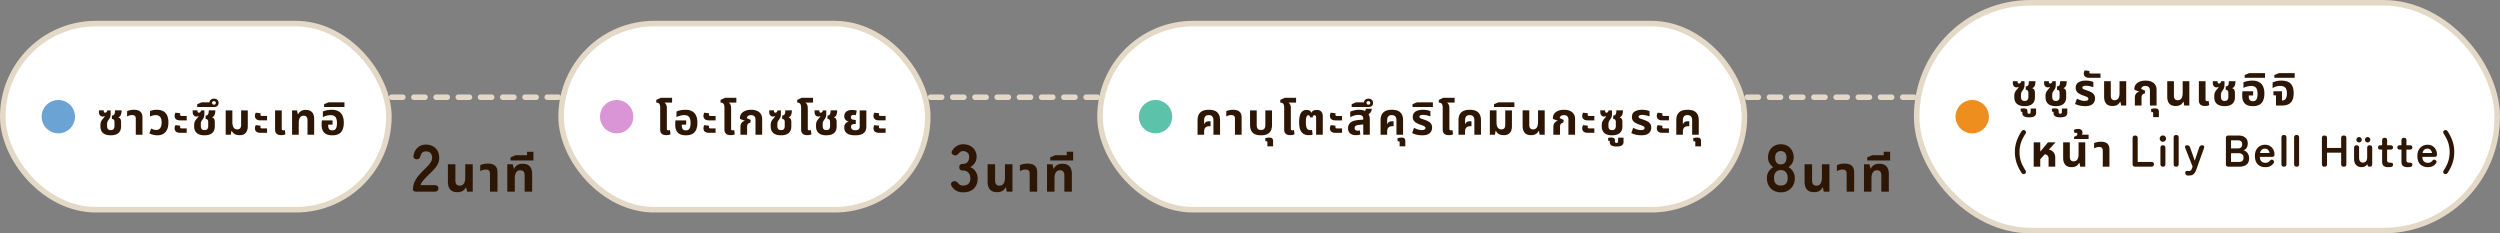 <svg width="900" height="84" viewBox="0 0 900 84" fill="none" xmlns="http://www.w3.org/2000/svg"><rect x="0" y="0" width="900" height="84" fill="#808080" stroke="none"/><rect x="1" y="8.5" width="139" height="67" rx="33.5" fill="#fff"/><rect x="1" y="8.5" width="139" height="67" rx="33.5" stroke="#E4D8C6" stroke-width="2"/><circle cx="21" cy="42" r="6" fill="#6BA3D4"/><path d="M39.864 48.708c-1.237 0-2.165-.277-2.784-.832-.619-.555-.928-1.339-.928-2.352v-.528c0-.501.085-.928.256-1.28.17-.352.421-.715.752-1.088.107-.117.219-.25.336-.4.128-.15.197-.293.208-.432l-.048-.016a1.824 1.824 0 0 1-.336.128 1.221 1.221 0 0 1-.352.048c-.395 0-.72-.144-.976-.432-.245-.288-.368-.693-.368-1.216v-.576h1.712c0 .299.037.512.112.64a.378.378 0 0 0 .352.192c.085 0 .181-.016.288-.048a1.25 1.25 0 0 0 .304-.176l.256-.608h1.184v1.072c0 .341-.016.624-.048.848a1.823 1.823 0 0 1-.16.608c-.075.181-.192.39-.352.624-.128.192-.25.368-.368.528a2.2 2.2 0 0 0-.256.528 2.432 2.432 0 0 0-.096.752v.64c0 .352.048.64.144.864.107.224.256.39.448.496.203.096.443.144.72.144.47 0 .81-.123 1.024-.368.213-.256.32-.597.32-1.024v-1.552c0-.32-.07-.57-.208-.752-.139-.192-.363-.288-.672-.288h-.048v-1.264h.064c.32 0 .555-.09.704-.272.15-.181.245-.41.288-.688.043-.288.064-.587.064-.896h2.368c0 .65-.085 1.184-.256 1.6-.16.416-.459.71-.896.88v.064c.363.107.613.304.752.592.139.277.208.635.208 1.072v1.568c0 1.045-.315 1.84-.944 2.384-.619.544-1.541.816-2.768.816Zm9.017-.208v-5.792c0-.448-.107-.773-.32-.976-.203-.203-.539-.304-1.008-.304a3.17 3.17 0 0 0-.976.144c-.288.096-.56.213-.816.352v-1.92a6.25 6.25 0 0 1 2.496-.48c.586 0 1.104.085 1.552.256.458.17.816.459 1.072.864.266.395.4.939.4 1.632V48.5h-2.4Zm7.769.208a5.94 5.94 0 0 1-1.536-.192 5.651 5.651 0 0 1-1.344-.512l.64-1.744c.234.139.517.261.848.368.33.107.656.16.976.16.597 0 1.072-.224 1.424-.672.352-.459.528-1.141.528-2.048 0-.853-.176-1.504-.528-1.952-.352-.448-.902-.672-1.648-.672a3.95 3.95 0 0 0-1.088.16 3.432 3.432 0 0 0-.928.368v-1.968a5.31 5.31 0 0 1 1.12-.352 6.603 6.603 0 0 1 1.328-.128c.981 0 1.781.181 2.4.544a3.212 3.212 0 0 1 1.36 1.568c.288.672.432 1.483.432 2.432 0 1.515-.347 2.667-1.04 3.456-.694.79-1.675 1.184-2.944 1.184Zm8.187-5.376c-.491 0-.88-.075-1.169-.224a1.403 1.403 0 0 1-.623-.592 1.767 1.767 0 0 1-.193-.8c0-.181.027-.368.08-.56.054-.203.134-.4.24-.592l1.745.224a7.523 7.523 0 0 0-.064.24 2.129 2.129 0 0 0-.016.272c0 .139.042.25.127.336.086.075.235.112.448.112h1.808v1.584h-2.383Zm0 4.48c-.491 0-.88-.075-1.169-.224a1.403 1.403 0 0 1-.623-.592 1.767 1.767 0 0 1-.193-.8c0-.181.027-.368.08-.56.054-.203.134-.4.24-.592l1.745.224a7.523 7.523 0 0 0-.064.24 2.129 2.129 0 0 0-.016.272c0 .139.042.25.127.336.086.075.235.112.448.112h1.808v1.584h-2.383Zm8.774.896c-1.237 0-2.166-.277-2.784-.832-.619-.555-.928-1.339-.928-2.352v-.528c0-.501.085-.928.256-1.28a4.88 4.88 0 0 1 .752-1.088c.106-.117.219-.25.336-.4.128-.15.197-.293.208-.432l-.048-.016a1.824 1.824 0 0 1-.336.128 1.221 1.221 0 0 1-.352.048c-.395 0-.72-.144-.976-.432-.246-.288-.368-.693-.368-1.216v-.576h1.712c0 .299.037.512.112.64a.378.378 0 0 0 .352.192c.085 0 .181-.016.288-.048.107-.043.208-.101.304-.176l.256-.608h1.184v1.072c0 .341-.016.624-.048.848a1.825 1.825 0 0 1-.16.608c-.075.181-.192.39-.352.624-.128.192-.25.368-.368.528a2.2 2.2 0 0 0-.256.528 2.432 2.432 0 0 0-.096.752v.64c0 .352.048.64.144.864.106.224.256.39.448.496.203.096.442.144.72.144.47 0 .81-.123 1.024-.368.213-.256.32-.597.32-1.024v-1.552c0-.32-.07-.57-.208-.752-.139-.192-.363-.288-.672-.288h-.048v-1.264h.064c.32 0 .555-.09.704-.272.15-.181.245-.41.288-.688.043-.288.064-.587.064-.896h2.368c0 .65-.085 1.184-.256 1.6-.16.416-.459.71-.896.88v.064c.362.107.613.304.752.592.139.277.208.635.208 1.072v1.568c0 1.045-.315 1.84-.944 2.384-.619.544-1.541.816-2.768.816ZM71 38.516v-1.008l1.617-.672h3.36l-.432.624a1.174 1.174 0 0 1-.08-.304 1.248 1.248 0 0 1 .4-1.232c.288-.267.677-.4 1.168-.4.533 0 .944.144 1.232.432.288.277.432.635.432 1.072 0 .427-.134.784-.4 1.072-.267.277-.678.416-1.232.416h-6.064Zm6.033-.848c.224 0 .394-.059.512-.176a.678.678 0 0 0 .16-.448.607.607 0 0 0-.176-.448.692.692 0 0 0-.512-.192c-.214 0-.379.059-.496.176a.607.607 0 0 0-.176.448c0 .17.058.32.176.448.106.128.277.192.512.192Zm9.241 10.992c-.757 0-1.37-.144-1.84-.432-.458-.288-.784-.656-.975-1.104h-.128l-.256 1.376H81.25v-8.768h2.4v4.192c0 .608.07 1.11.209 1.504.138.384.34.672.608.864a1.6 1.6 0 0 0 .96.288c.448 0 .789-.133 1.023-.4.235-.267.353-.693.353-1.28v-5.168h2.4v5.696c0 .693-.112 1.28-.336 1.76-.214.48-.54.848-.977 1.104-.437.245-.976.368-1.616.368Zm7.48-5.328c-.49 0-.88-.075-1.168-.224a1.403 1.403 0 0 1-.624-.592 1.767 1.767 0 0 1-.192-.8c0-.181.027-.368.08-.56.054-.203.134-.4.24-.592l1.744.224a7.799 7.799 0 0 0-.064.24c-.01.085-.016.176-.016.272 0 .139.043.25.128.336.086.075.235.112.448.112h1.808v1.584h-2.384Zm0 4.48c-.49 0-.88-.075-1.168-.224a1.403 1.403 0 0 1-.624-.592 1.767 1.767 0 0 1-.192-.8c0-.181.027-.368.08-.56.054-.203.134-.4.24-.592l1.744.224a7.799 7.799 0 0 0-.064.24c-.01.085-.016.176-.016.272 0 .139.043.25.128.336.086.075.235.112.448.112h1.808v1.584h-2.384Zm7.495.848c-.48 0-.886-.075-1.216-.224a1.595 1.595 0 0 1-.752-.672c-.171-.31-.256-.693-.256-1.152v-6.88h2.4v6.592c0 .203.042.352.128.448.096.096.24.144.432.144.085 0 .176-.01.272-.032a2.05 2.05 0 0 0 .272-.08l.224 1.536a2.617 2.617 0 0 1-.688.24c-.256.053-.528.08-.816.08Zm3.901-.16v-8.768h1.76l.32 1.376h.128c.181-.437.496-.8.944-1.088.448-.299 1.029-.448 1.744-.448.682 0 1.248.123 1.696.368a2.23 2.23 0 0 1 1.008 1.088c.234.48.352 1.088.352 1.824V48.5h-2.4v-5.168c0-.597-.123-1.024-.368-1.28-.235-.267-.582-.4-1.04-.4-.374 0-.694.101-.96.304-.256.203-.454.501-.592.896-.128.384-.192.87-.192 1.456V48.5h-2.4Zm14.473.208c-1.302 0-2.267-.315-2.896-.944-.63-.64-.944-1.584-.944-2.832 0-.213.005-.47.016-.768.021-.31.048-.581.08-.816h3.84v1.52h-1.584v.224c0 .427.053.779.16 1.056.106.267.266.464.48.592.224.128.501.192.832.192.362 0 .666-.08.912-.24.256-.16.448-.432.576-.816.138-.384.208-.912.208-1.584 0-.63-.075-1.152-.224-1.568-.139-.427-.379-.747-.72-.96-.331-.213-.79-.32-1.376-.32-.32 0-.651.037-.992.112a6.84 6.84 0 0 0-.976.256c-.299.107-.56.224-.784.352v-2c.234-.128.522-.24.864-.336a9.19 9.19 0 0 1 2.336-.304c1.034 0 1.866.192 2.496.576.64.373 1.104.907 1.392 1.6.298.693.448 1.515.448 2.464 0 .97-.144 1.797-.432 2.48a3.08 3.08 0 0 1-1.328 1.536c-.608.352-1.403.528-2.384.528Zm-2.947-10.192v-1.008l1.616-.672h5.712v1.68h-7.328Z" fill="#2E1605"/><path d="M141 35h60" stroke="#E4D8C6" stroke-width="2" stroke-linecap="round" stroke-dasharray="4 4"/><path d="M150.088 69c-.944 0-1.416-.264-1.416-.792 0-1.152.296-2.272.888-3.36.608-1.088 1.616-2.304 3.024-3.648.496-.48.968-.96 1.416-1.44.448-.496.816-.976 1.104-1.44.288-.48.44-.936.456-1.368.016-.832-.176-1.448-.576-1.848-.384-.4-.936-.6-1.656-.6-.976 0-1.6.496-1.872 1.488-.128.432-.296.768-.504 1.008-.192.224-.496.336-.912.336-.4 0-.72-.136-.96-.408-.24-.272-.304-.64-.192-1.104.256-1.184.776-2.104 1.56-2.76.784-.672 1.744-1.008 2.88-1.008.928 0 1.752.192 2.472.576a4.161 4.161 0 0 1 1.728 1.68c.416.736.608 1.64.576 2.712a4.641 4.641 0 0 1-.528 2.088 8.851 8.851 0 0 1-1.344 1.872 40.966 40.966 0 0 1-1.872 1.896 37.795 37.795 0 0 0-1.968 2.064c-.56.656-.888 1.224-.984 1.704h4.992c.944 0 1.416.392 1.416 1.176 0 .784-.472 1.176-1.416 1.176h-6.312Zm14.519.18c-.732 0-1.35-.138-1.854-.414-.492-.288-.87-.714-1.134-1.278-.252-.564-.378-1.254-.378-2.07v-6.282h2.7v5.814c0 .66.132 1.14.396 1.44.264.3.648.45 1.152.45.636 0 1.128-.24 1.476-.72.348-.492.522-1.248.522-2.268v-4.716h2.7V69h-2.052l-.288-1.512h-.162c-.204.48-.558.882-1.062 1.206-.492.324-1.164.486-2.016.486Zm11.781-.18v-6.516c0-.504-.12-.87-.36-1.098-.228-.228-.606-.342-1.134-.342a3.57 3.57 0 0 0-1.098.162c-.324.108-.63.24-.918.396v-2.16c.264-.12.636-.24 1.116-.36.48-.12 1.044-.18 1.692-.18.66 0 1.242.096 1.746.288a2.36 2.36 0 0 1 1.206.972c.3.444.45 1.056.45 1.836V69h-2.7Zm6.238 0v-9.864h1.98l.36 1.548h.144c.204-.492.558-.9 1.062-1.224.504-.336 1.158-.504 1.962-.504.768 0 1.404.138 1.908.414.504.264.882.672 1.134 1.224.264.54.396 1.224.396 2.052V69h-2.7v-5.814c0-.672-.138-1.152-.414-1.44-.264-.3-.654-.45-1.17-.45-.42 0-.78.114-1.08.342-.288.228-.51.564-.666 1.008-.144.432-.216.978-.216 1.638V69h-2.7Zm1.169-11.232v-1.134l1.818-.756h6.426v1.89h-8.244Zm5.94-1.098v-2.034h2.304v2.034h-2.304Z" fill="#2E1605"/><rect x="202" y="8.5" width="132" height="67" rx="33.5" fill="#fff"/><rect x="202" y="8.5" width="132" height="67" rx="33.5" stroke="#E4D8C6" stroke-width="2"/><circle cx="222" cy="42" r="6" fill="#DA95D6"/><path d="M237.664 41.332v-2.608c0-.64-.117-1.099-.352-1.376-.235-.277-.587-.416-1.056-.416v-.96l1.616-.768h4.08v1.728h-2.688l-.016.064c.277.17.48.416.608.736.139.32.208.741.208 1.264v2.336h-2.4Zm2.224 7.328c-.48 0-.885-.075-1.216-.224a1.596 1.596 0 0 1-.752-.672c-.171-.31-.256-.693-.256-1.152v-6.88h2.4v6.592c0 .203.043.352.128.448.096.096.24.144.432.144.085 0 .176-.01.272-.032.096-.021.187-.048.272-.08l.224 1.536a2.617 2.617 0 0 1-.688.24c-.256.053-.528.08-.816.08Zm7.036.048c-1.302 0-2.267-.315-2.896-.944-.63-.64-.944-1.584-.944-2.832 0-.213.005-.47.016-.768.021-.31.048-.581.08-.816h3.84v1.52h-1.584v.224c0 .427.053.779.16 1.056.106.267.266.464.48.592.224.128.501.192.832.192.362 0 .666-.08.912-.24.256-.16.448-.432.576-.816.138-.384.208-.912.208-1.584 0-.63-.075-1.152-.224-1.568-.139-.427-.379-.747-.72-.96-.331-.213-.79-.32-1.376-.32-.32 0-.651.037-.992.112a6.84 6.84 0 0 0-.976.256c-.299.107-.56.224-.784.352v-2c.234-.128.522-.24.864-.336a9.19 9.19 0 0 1 2.336-.304c1.034 0 1.866.192 2.496.576.64.373 1.104.907 1.392 1.6.298.693.448 1.515.448 2.464 0 .97-.144 1.797-.432 2.48a3.08 3.08 0 0 1-1.328 1.536c-.608.352-1.403.528-2.384.528Zm8.3-5.376c-.491 0-.88-.075-1.168-.224a1.403 1.403 0 0 1-.624-.592 1.767 1.767 0 0 1-.192-.8 2.526 2.526 0 0 1 .32-1.152l1.744.224a7.523 7.523 0 0 0-.064.24 2.132 2.132 0 0 0-.016.272c0 .139.043.25.128.336.085.075.235.112.448.112h1.808v1.584h-2.384Zm0 4.48c-.491 0-.88-.075-1.168-.224a1.403 1.403 0 0 1-.624-.592 1.767 1.767 0 0 1-.192-.8 2.526 2.526 0 0 1 .32-1.152l1.744.224a7.523 7.523 0 0 0-.064.24 2.132 2.132 0 0 0-.016.272c0 .139.043.25.128.336.085.075.235.112.448.112h1.808v1.584h-2.384Zm5.574-6.48v-2.608c0-.64-.117-1.099-.352-1.376-.234-.277-.586-.416-1.056-.416v-.96l1.616-.768h4.08v1.728h-2.688l-.016.064c.278.17.48.416.608.736.139.32.208.741.208 1.264v2.336h-2.4Zm2.224 7.328c-.48 0-.885-.075-1.216-.224a1.6 1.6 0 0 1-.752-.672c-.17-.31-.256-.693-.256-1.152v-6.88h2.4v6.592c0 .203.043.352.128.448.096.096.24.144.432.144.086 0 .176-.01.272-.032.096-.021.187-.048.272-.08l.224 1.536a2.605 2.605 0 0 1-.688.24c-.256.053-.528.08-.816.08Zm3.531-.16v-2.672c0-.672.133-1.19.4-1.552.266-.363.645-.619 1.136-.768l.016-.064-1.712-.624v-.416c0-.523.154-1.003.464-1.44.309-.437.762-.784 1.36-1.04.608-.267 1.344-.4 2.208-.4.81 0 1.509.128 2.096.384a2.89 2.89 0 0 1 1.36 1.12c.33.49.496 1.115.496 1.872v5.6h-2.4v-5.456c0-.533-.144-.933-.432-1.2-.278-.267-.672-.4-1.184-.4-.491 0-.859.107-1.104.32a1.038 1.038 0 0 0-.4.752l1.424.656-.176 1.04c-.384.021-.672.16-.864.416-.192.256-.288.603-.288 1.04V48.5h-2.4Zm14.608.208c-1.237 0-2.165-.277-2.784-.832-.619-.555-.928-1.339-.928-2.352v-.528c0-.501.085-.928.256-1.28.171-.352.421-.715.752-1.088.107-.117.219-.25.336-.4.128-.15.197-.293.208-.432l-.048-.016a1.84 1.84 0 0 1-.336.128 1.223 1.223 0 0 1-.352.048c-.395 0-.72-.144-.976-.432-.245-.288-.368-.693-.368-1.216v-.576h1.712c0 .299.037.512.112.64a.379.379 0 0 0 .352.192c.085 0 .181-.016.288-.048.107-.043.208-.101.304-.176l.256-.608h1.184v1.072c0 .341-.016.624-.048.848a1.823 1.823 0 0 1-.16.608c-.075.181-.192.39-.352.624a14.87 14.87 0 0 1-.368.528 2.19 2.19 0 0 0-.256.528 2.432 2.432 0 0 0-.096.752v.64c0 .352.048.64.144.864.107.224.256.39.448.496.203.096.443.144.72.144.469 0 .811-.123 1.024-.368.213-.256.32-.597.32-1.024v-1.552c0-.32-.069-.57-.208-.752-.139-.192-.363-.288-.672-.288h-.048v-1.264h.064c.32 0 .555-.09.704-.272.149-.181.245-.41.288-.688.043-.288.064-.587.064-.896h2.368c0 .65-.085 1.184-.256 1.6-.16.416-.459.71-.896.88v.064c.363.107.613.304.752.592.139.277.208.635.208 1.072v1.568c0 1.045-.315 1.84-.944 2.384-.619.544-1.541.816-2.768.816Zm7.24-7.376v-2.608c0-.64-.117-1.099-.352-1.376-.234-.277-.586-.416-1.056-.416v-.96l1.616-.768h4.08v1.728h-2.688l-.016.064c.278.17.48.416.608.736.139.32.208.741.208 1.264v2.336h-2.4Zm2.224 7.328c-.48 0-.885-.075-1.216-.224a1.6 1.6 0 0 1-.752-.672c-.17-.31-.256-.693-.256-1.152v-6.88h2.4v6.592c0 .203.043.352.128.448.096.096.24.144.432.144.086 0 .176-.01.272-.032.096-.021.187-.048.272-.08l.224 1.536a2.605 2.605 0 0 1-.688.24c-.256.053-.528.08-.816.08Zm6.855.048c-1.238 0-2.166-.277-2.784-.832-.619-.555-.928-1.339-.928-2.352v-.528c0-.501.085-.928.256-1.28a4.85 4.85 0 0 1 .752-1.088c.106-.117.218-.25.336-.4.128-.15.197-.293.208-.432l-.048-.016a1.84 1.84 0 0 1-.336.128 1.223 1.223 0 0 1-.352.048c-.395 0-.72-.144-.976-.432-.246-.288-.368-.693-.368-1.216v-.576h1.712c0 .299.037.512.112.64.074.128.192.192.352.192.085 0 .181-.016.288-.048.106-.043.208-.101.304-.176l.256-.608h1.184v1.072c0 .341-.016.624-.048.848a1.847 1.847 0 0 1-.16.608c-.075.181-.192.39-.352.624a14.87 14.87 0 0 1-.368.528 2.19 2.19 0 0 0-.256.528 2.432 2.432 0 0 0-.096.752v.64c0 .352.048.64.144.864.106.224.256.39.448.496.202.096.442.144.72.144.469 0 .81-.123 1.024-.368.213-.256.32-.597.32-1.024v-1.552c0-.32-.07-.57-.208-.752-.139-.192-.363-.288-.672-.288h-.048v-1.264h.064c.32 0 .554-.09.704-.272.149-.181.245-.41.288-.688.042-.288.064-.587.064-.896h2.368c0 .65-.086 1.184-.256 1.6-.16.416-.459.71-.896.88v.064c.362.107.613.304.752.592.138.277.208.635.208 1.072v1.568c0 1.045-.315 1.84-.944 2.384-.619.544-1.542.816-2.768.816Zm10.408 0c-.96 0-1.728-.112-2.304-.336-.576-.235-.997-.56-1.264-.976-.256-.416-.384-.896-.384-1.44 0-.47.07-.848.208-1.136.15-.288.336-.507.56-.656.235-.16.47-.267.704-.32v-.096a3.111 3.111 0 0 1-.704-.352 1.82 1.82 0 0 1-.56-.608c-.138-.256-.208-.576-.208-.96 0-.395.091-.763.272-1.104.192-.341.496-.613.912-.816.416-.213.966-.32 1.648-.32.331 0 .651.027.96.08.31.043.55.107.72.192l-.368 1.616a3.606 3.606 0 0 0-.352-.064 1.907 1.907 0 0 0-.432-.048c-.33 0-.576.08-.736.24a.772.772 0 0 0-.24.592c0 .256.07.453.208.592.139.139.315.235.528.288.224.053.454.08.688.08h.336v1.488h-.336c-.458 0-.805.08-1.04.24-.224.16-.336.421-.336.784 0 .192.043.384.128.576.096.181.256.336.48.464.224.117.544.176.96.176.395 0 .704-.059.928-.176.224-.117.384-.272.48-.464a1.55 1.55 0 0 0 .144-.672v-5.84h2.4v5.76c0 1.099-.325 1.91-.976 2.432-.64.523-1.648.784-3.024.784Zm8.545-5.376c-.49 0-.88-.075-1.168-.224a1.403 1.403 0 0 1-.624-.592 1.767 1.767 0 0 1-.192-.8c0-.181.027-.368.08-.56.054-.203.134-.4.24-.592l1.744.224a11.64 11.64 0 0 0-.064.24c-.01.085-.016.176-.016.272 0 .139.043.25.128.336.086.075.235.112.448.112h1.808v1.584h-2.384Zm0 4.48c-.49 0-.88-.075-1.168-.224a1.403 1.403 0 0 1-.624-.592 1.767 1.767 0 0 1-.192-.8c0-.181.027-.368.08-.56.054-.203.134-.4.24-.592l1.744.224a11.64 11.64 0 0 0-.064.24c-.01.085-.016.176-.016.272 0 .139.043.25.128.336.086.075.235.112.448.112h1.808v1.584h-2.384Z" fill="#2E1605"/><path d="M335 35h60" stroke="#E4D8C6" stroke-width="2" stroke-linecap="round" stroke-dasharray="4 4"/><path d="M346.708 69.24c-1.824 0-3.192-.728-4.104-2.184-.256-.416-.32-.784-.192-1.104.128-.32.376-.536.744-.648.4-.128.728-.128.984 0s.536.352.84.672c.176.24.4.44.672.6.288.144.624.216 1.008.216.816 0 1.464-.2 1.944-.6.48-.4.72-1.072.72-2.016 0-.848-.24-1.528-.72-2.04s-1.168-.768-2.064-.768c-.8 0-1.2-.392-1.2-1.176 0-.784.4-1.176 1.2-1.176.8 0 1.392-.232 1.776-.696.384-.48.576-1.064.576-1.752 0-.8-.232-1.36-.696-1.68a2.493 2.493 0 0 0-1.536-.504c-.32 0-.608.08-.864.24-.24.16-.448.352-.624.576-.304.32-.592.544-.864.672-.256.128-.576.112-.96-.048-.368-.144-.608-.376-.72-.696-.112-.336-.024-.696.264-1.08.464-.688 1.024-1.208 1.68-1.56a4.382 4.382 0 0 1 2.136-.552c.976 0 1.824.192 2.544.576a4.028 4.028 0 0 1 1.704 1.56c.416.672.624 1.464.624 2.376 0 .832-.224 1.584-.672 2.256-.432.656-.984 1.136-1.656 1.44.8.304 1.448.824 1.944 1.56.512.736.768 1.592.768 2.568 0 1.52-.464 2.728-1.392 3.624-.912.896-2.2 1.344-3.864 1.344Zm12.196-.06c-.732 0-1.35-.138-1.854-.414-.492-.288-.87-.714-1.134-1.278-.252-.564-.378-1.254-.378-2.07v-6.282h2.7v5.814c0 .66.132 1.14.396 1.44.264.3.648.45 1.152.45.636 0 1.128-.24 1.476-.72.348-.492.522-1.248.522-2.268v-4.716h2.7V69h-2.052l-.288-1.512h-.162c-.204.48-.558.882-1.062 1.206-.492.324-1.164.486-2.016.486Zm11.781-.18v-6.516c0-.504-.12-.87-.36-1.098-.228-.228-.606-.342-1.134-.342a3.57 3.57 0 0 0-1.098.162c-.324.108-.63.24-.918.396v-2.16c.264-.12.636-.24 1.116-.36.48-.12 1.044-.18 1.692-.18.66 0 1.242.096 1.746.288a2.36 2.36 0 0 1 1.206.972c.3.444.45 1.056.45 1.836V69h-2.7Zm6.238 0v-9.864h1.98l.36 1.548h.144c.204-.492.558-.9 1.062-1.224.504-.336 1.158-.504 1.962-.504.768 0 1.404.138 1.908.414.504.264.882.672 1.134 1.224.264.54.396 1.224.396 2.052V69h-2.7v-5.814c0-.672-.138-1.152-.414-1.44-.264-.3-.654-.45-1.17-.45-.42 0-.78.114-1.08.342-.288.228-.51.564-.666 1.008-.144.432-.216.978-.216 1.638V69h-2.7Zm1.168-11.232v-1.134l1.818-.756h6.426v1.89h-8.244Zm5.94-1.098v-2.034h2.304v2.034h-2.304Z" fill="#2E1605"/><rect x="396" y="8.5" width="232" height="67" rx="33.5" fill="#fff"/><rect x="396" y="8.5" width="232" height="67" rx="33.5" stroke="#E4D8C6" stroke-width="2"/><circle cx="416" cy="42" r="6" fill="#5DC2AA"/><path d="M431.12 48.5v-5.2c0-1.227.325-2.16.976-2.8.651-.65 1.68-.976 3.088-.976 1.419 0 2.443.325 3.072.976.64.64.96 1.573.96 2.8v5.2h-2.384v-5.232c0-.565-.133-1.008-.4-1.328-.256-.33-.683-.496-1.28-.496-.587 0-1.013.165-1.28.496-.256.32-.384.763-.384 1.328v1.392l.048.016c.203-.416.443-.688.72-.816.288-.139.677-.208 1.168-.208h.368v1.792h-.368c-.533 0-.939.09-1.216.272a1.414 1.414 0 0 0-.576.72 3.078 3.078 0 0 0-.144.976V48.5h-2.368Zm13.464 0v-5.792c0-.448-.107-.773-.32-.976-.203-.203-.539-.304-1.008-.304a3.17 3.17 0 0 0-.976.144c-.288.096-.56.213-.816.352v-1.92a6.246 6.246 0 0 1 2.496-.48c.586 0 1.104.085 1.552.256a2.1 2.1 0 0 1 1.072.864c.266.395.4.939.4 1.632V48.5h-2.4Zm9.385.208c-1.387 0-2.395-.32-3.024-.96-.619-.65-.928-1.59-.928-2.816v-5.2h2.4v5.328c0 .565.123.997.368 1.296.256.288.651.432 1.184.432.533 0 .923-.144 1.168-.432.256-.299.384-.73.384-1.296v-5.328h2.4v5.2c0 1.227-.315 2.165-.944 2.816-.619.64-1.621.96-3.008.96Zm2.291 3.968v-1.424c0-.267-.117-.4-.352-.4a.811.811 0 0 0-.32.064l-.112-1.152c.149-.053.357-.107.624-.16.256-.053.517-.08.784-.08.523 0 .891.101 1.104.304.213.213.32.501.32.864v1.984h-2.048Zm6.042-11.344v-2.608c0-.64-.118-1.099-.352-1.376-.235-.277-.587-.416-1.056-.416v-.96l1.616-.768h4.08v1.728h-2.688l-.016.064c.277.17.48.416.608.736.138.32.208.741.208 1.264v2.336h-2.4Zm2.224 7.328c-.48 0-.886-.075-1.216-.224a1.591 1.591 0 0 1-.752-.672c-.171-.31-.256-.693-.256-1.152v-6.88h2.4v6.592c0 .203.042.352.128.448.096.096.24.144.432.144.085 0 .176-.01.272-.032a2.05 2.05 0 0 0 .272-.08l.224 1.536a2.617 2.617 0 0 1-.688.24c-.256.053-.528.08-.816.08Zm6.797 0c-.949 0-1.69-.192-2.224-.576-.522-.395-.89-.939-1.104-1.632-.202-.704-.304-1.52-.304-2.448 0-1.035.102-1.877.304-2.528.203-.65.507-1.13.912-1.44.416-.31.923-.464 1.52-.464.374 0 .699.075.976.224.288.139.518.4.688.784h.064c.15-.395.395-.661.736-.8a2.91 2.91 0 0 1 1.104-.208c.736 0 1.286.197 1.648.592.374.395.56.97.56 1.728V48.5h-2.4v-6.16c0-.33-.053-.555-.16-.672a.553.553 0 0 0-.432-.176c-.202 0-.357.059-.464.176-.096.117-.16.315-.192.592h-.944c-.042-.31-.122-.512-.24-.608a.597.597 0 0 0-.416-.16c-.266 0-.474.192-.624.576-.138.384-.208 1.035-.208 1.952 0 .597.043 1.11.128 1.536.096.416.256.736.48.96.224.213.544.32.96.32.128 0 .246-.005.352-.016.107-.021.198-.048.272-.08l.24 1.712a2.25 2.25 0 0 1-.56.16 4.313 4.313 0 0 1-.672.048Zm9.429-5.328c-.491 0-.88-.075-1.168-.224a1.403 1.403 0 0 1-.624-.592 1.767 1.767 0 0 1-.192-.8 2.526 2.526 0 0 1 .32-1.152l1.744.224a7.523 7.523 0 0 0-.064.24 2.132 2.132 0 0 0-.016.272c0 .139.043.25.128.336.085.075.235.112.448.112h1.808v1.584h-2.384Zm0 4.48c-.491 0-.88-.075-1.168-.224a1.403 1.403 0 0 1-.624-.592 1.767 1.767 0 0 1-.192-.8 2.526 2.526 0 0 1 .32-1.152l1.744.224a7.523 7.523 0 0 0-.064.24 2.132 2.132 0 0 0-.016.272c0 .139.043.25.128.336.085.075.235.112.448.112h1.808v1.584h-2.384Zm10.022.688v-5.696c0-.512-.138-.88-.416-1.104-.277-.224-.704-.336-1.28-.336a5.32 5.32 0 0 0-1.632.256c-.522.16-.976.352-1.36.576v-1.984c.31-.15.747-.299 1.312-.448.566-.16 1.216-.24 1.952-.24.566 0 1.072.07 1.52.208.459.139.79.41.992.816.448.139.768.41.96.816.203.395.304.907.304 1.536v5.6h-2.352Zm-2.624.16c-.917 0-1.626-.219-2.128-.656-.49-.437-.736-1.05-.736-1.84 0-.853.304-1.536.912-2.048.619-.512 1.59-.821 2.912-.928l2.048-.16v1.728l-1.776.176c-.64.064-1.088.192-1.344.384a.927.927 0 0 0-.368.768c0 .32.102.56.304.72.214.16.486.24.816.24.128 0 .256-.01.384-.032.128-.032.246-.064.352-.096l.208 1.504a3.72 3.72 0 0 1-.72.176 5.666 5.666 0 0 1-.864.064Zm3.664-7.184-1.312-1.104c.374-.128.667-.288.88-.48a1.03 1.03 0 0 0 .336-.736h2.096c0 .33-.069.65-.208.96a2.046 2.046 0 0 1-.64.8c-.288.235-.672.421-1.152.56Zm-5.209-2.96v-1.008l1.616-.672h3.36l-.432.624a1.17 1.17 0 0 1-.08-.304 1.248 1.248 0 0 1 .4-1.232c.288-.267.677-.4 1.168-.4.533 0 .944.144 1.232.432.288.277.432.635.432 1.072 0 .427-.133.784-.4 1.072-.267.277-.677.416-1.232.416h-6.064Zm6.032-.848c.224 0 .395-.059.512-.176a.677.677 0 0 0 .16-.448.608.608 0 0 0-.176-.448.692.692 0 0 0-.512-.192c-.213 0-.379.059-.496.176a.608.608 0 0 0-.176.448c0 .17.059.32.176.448.107.128.277.192.512.192Zm4.37 10.832v-5.2c0-1.227.326-2.16.976-2.8.651-.65 1.68-.976 3.088-.976 1.419 0 2.443.325 3.072.976.64.64.96 1.573.96 2.8v5.2h-2.384v-5.232c0-.565-.133-1.008-.4-1.328-.256-.33-.682-.496-1.28-.496-.586 0-1.013.165-1.28.496-.256.32-.384.763-.384 1.328v1.392l.048.016c.203-.416.443-.688.72-.816.288-.139.678-.208 1.168-.208h.368v1.792h-.368c-.533 0-.938.09-1.216.272a1.414 1.414 0 0 0-.576.72 3.078 3.078 0 0 0-.144.976V48.5h-2.368Zm6.853 4.176v-1.424c0-.267-.117-.4-.352-.4a.811.811 0 0 0-.32.064l-.112-1.152c.149-.053.357-.107.624-.16.256-.053.517-.08.784-.08.523 0 .891.101 1.104.304.213.213.32.501.32.864v1.984h-2.048Zm8.099-3.968c-.629 0-1.264-.07-1.904-.208a6.778 6.778 0 0 1-1.68-.592l.672-1.904c.214.117.47.24.768.368.299.128.624.235.976.32.352.085.71.128 1.072.128.427 0 .747-.059.96-.176a.623.623 0 0 0 .336-.576.56.56 0 0 0-.224-.464c-.138-.128-.346-.245-.624-.352a13.8 13.8 0 0 0-.992-.368 8.98 8.98 0 0 1-1.456-.656 2.752 2.752 0 0 1-.944-.864c-.213-.341-.32-.768-.32-1.28 0-.587.15-1.067.448-1.44.299-.373.72-.65 1.264-.832.544-.192 1.179-.288 1.904-.288.598 0 1.136.048 1.616.144.48.096.854.219 1.12.368v1.888a4.873 4.873 0 0 0-.72-.256 7.264 7.264 0 0 0-.944-.208 5.039 5.039 0 0 0-.96-.096c-.437 0-.768.059-.992.176-.224.117-.336.283-.336.496 0 .17.075.315.224.432.16.117.39.23.688.336.299.096.656.219 1.072.368a7.261 7.261 0 0 1 1.408.64c.384.235.672.523.864.864.203.341.304.763.304 1.264 0 .48-.112.933-.336 1.36-.213.416-.581.757-1.104 1.024-.522.256-1.242.384-2.16.384Zm-3.451-10.192v-1.008l1.616-.672h5.712v1.68h-7.328Zm10.869 2.816v-2.608c0-.64-.118-1.099-.352-1.376-.235-.277-.587-.416-1.056-.416v-.96l1.616-.768h4.08v1.728h-2.688l-.016.064c.277.17.48.416.608.736.138.32.208.741.208 1.264v2.336h-2.4Zm2.224 7.328c-.48 0-.886-.075-1.216-.224a1.591 1.591 0 0 1-.752-.672c-.171-.31-.256-.693-.256-1.152v-6.88h2.4v6.592c0 .203.042.352.128.448.096.096.24.144.432.144.085 0 .176-.01.272-.032a2.05 2.05 0 0 0 .272-.08l.224 1.536a2.617 2.617 0 0 1-.688.24c-.256.053-.528.08-.816.08Zm3.453-.16v-5.2c0-1.227.326-2.16.976-2.8.651-.65 1.68-.976 3.088-.976 1.419 0 2.443.325 3.072.976.64.64.96 1.573.96 2.8v5.2h-2.384v-5.232c0-.565-.133-1.008-.4-1.328-.256-.33-.682-.496-1.28-.496-.586 0-1.013.165-1.28.496-.256.32-.384.763-.384 1.328v1.392l.048.016c.203-.416.443-.688.72-.816.288-.139.678-.208 1.168-.208h.368v1.792h-.368c-.533 0-.938.09-1.216.272a1.414 1.414 0 0 0-.576.72 3.078 3.078 0 0 0-.144.976V48.5h-2.368Zm16.312.16c-.757 0-1.371-.144-1.84-.432-.459-.288-.784-.656-.976-1.104h-.128l-.256 1.376h-1.824v-8.768h2.4v4.192c0 .608.069 1.11.208 1.504.139.384.341.672.608.864a1.6 1.6 0 0 0 .96.288c.448 0 .789-.133 1.024-.4s.352-.693.352-1.28v-5.168h2.4v5.696c0 .693-.112 1.28-.336 1.76-.213.48-.539.848-.976 1.104-.437.245-.976.368-1.616.368Zm-3.517-10.144v-1.008l1.616-.672h5.712v1.68h-7.328Zm13.285 10.144c-.651 0-1.2-.123-1.648-.368-.437-.256-.773-.635-1.008-1.136-.224-.501-.336-1.115-.336-1.84v-5.584h2.4V44.9c0 .587.117 1.013.352 1.28.235.267.576.4 1.024.4.565 0 1.003-.213 1.312-.64.309-.437.464-1.11.464-2.016v-4.192h2.4V48.5h-1.824l-.256-1.344h-.144c-.181.427-.496.784-.944 1.072-.437.288-1.035.432-1.792.432Zm8.072-.16v-2.672c0-.672.133-1.19.4-1.552.266-.363.645-.619 1.136-.768l.016-.064-1.712-.624v-.416c0-.523.154-1.003.464-1.44.309-.437.762-.784 1.36-1.04.608-.267 1.344-.4 2.208-.4.81 0 1.509.128 2.096.384a2.89 2.89 0 0 1 1.36 1.12c.33.49.496 1.115.496 1.872v5.6h-2.4v-5.456c0-.533-.144-.933-.432-1.2-.278-.267-.672-.4-1.184-.4-.491 0-.859.107-1.104.32a1.038 1.038 0 0 0-.4.752l1.424.656-.176 1.04c-.384.021-.672.16-.864.416-.192.256-.288.603-.288 1.04V48.5h-2.4Zm12.368-5.168c-.491 0-.88-.075-1.168-.224a1.403 1.403 0 0 1-.624-.592 1.767 1.767 0 0 1-.192-.8 2.526 2.526 0 0 1 .32-1.152l1.744.224a7.523 7.523 0 0 0-.064.24 2.132 2.132 0 0 0-.016.272c0 .139.043.25.128.336.085.075.235.112.448.112h1.808v1.584h-2.384Zm0 4.48c-.491 0-.88-.075-1.168-.224a1.403 1.403 0 0 1-.624-.592 1.767 1.767 0 0 1-.192-.8 2.526 2.526 0 0 1 .32-1.152l1.744.224a7.523 7.523 0 0 0-.064.24 2.132 2.132 0 0 0-.016.272c0 .139.043.25.128.336.085.075.235.112.448.112h1.808v1.584h-2.384Zm8.774.896c-1.237 0-2.165-.277-2.784-.832-.618-.555-.928-1.339-.928-2.352v-.528c0-.501.086-.928.256-1.28a4.91 4.91 0 0 1 .752-1.088c.107-.117.219-.25.336-.4.128-.15.198-.293.208-.432l-.048-.016a1.787 1.787 0 0 1-.336.128 1.218 1.218 0 0 1-.352.048 1.25 1.25 0 0 1-.976-.432c-.245-.288-.368-.693-.368-1.216v-.576h1.712c0 .299.038.512.112.64a.379.379 0 0 0 .352.192c.086 0 .182-.016.288-.048.107-.043.208-.101.304-.176l.256-.608h1.184v1.072c0 .341-.016.624-.048.848a1.8 1.8 0 0 1-.16.608 3.48 3.48 0 0 1-.352.624c-.128.192-.25.368-.368.528-.106.16-.192.336-.256.528a2.432 2.432 0 0 0-.096.752v.64c0 .352.048.64.144.864.107.224.256.39.448.496.203.096.443.144.72.144.47 0 .811-.123 1.024-.368.214-.256.32-.597.32-1.024v-1.552c0-.32-.069-.57-.208-.752-.138-.192-.362-.288-.672-.288h-.048v-1.264h.064c.32 0 .555-.09.704-.272.15-.181.246-.41.288-.688.043-.288.064-.587.064-.896h2.368c0 .65-.085 1.184-.256 1.6-.16.416-.458.71-.896.88v.064c.363.107.614.304.752.592.139.277.208.635.208 1.072v1.568c0 1.045-.314 1.84-.944 2.384-.618.544-1.541.816-2.768.816Zm1.646 4.032c-.853 0-1.477-.128-1.872-.384s-.592-.592-.592-1.008v-.272c0-.181-.048-.293-.144-.336-.096-.032-.224-.027-.384.016l-.112-1.072c.149-.064.341-.107.576-.128.235-.021.427-.032.576-.032.469 0 .811.085 1.024.256.203.17.304.41.304.72v.368c0 .181.043.32.128.416.075.107.219.16.432.16.224 0 .379-.053.464-.16.085-.096.128-.235.128-.416v-1.296h1.952v1.552c0 .523-.197.923-.592 1.2-.395.277-1.024.416-1.888.416Zm8.859-4.032c-.629 0-1.264-.07-1.904-.208a6.778 6.778 0 0 1-1.68-.592l.672-1.904c.213.117.469.24.768.368.299.128.624.235.976.32a4.55 4.55 0 0 0 1.072.128c.427 0 .747-.059.96-.176a.623.623 0 0 0 .336-.576.562.562 0 0 0-.224-.464c-.139-.128-.347-.245-.624-.352a13.8 13.8 0 0 0-.992-.368 8.94 8.94 0 0 1-1.456-.656 2.752 2.752 0 0 1-.944-.864c-.213-.341-.32-.768-.32-1.28 0-.587.149-1.067.448-1.44.299-.373.72-.65 1.264-.832.544-.192 1.179-.288 1.904-.288.597 0 1.136.048 1.616.144.48.096.853.219 1.12.368v1.888a4.873 4.873 0 0 0-.72-.256 7.301 7.301 0 0 0-.944-.208 5.055 5.055 0 0 0-.96-.096c-.437 0-.768.059-.992.176-.224.117-.336.283-.336.496 0 .17.075.315.224.432.16.117.389.23.688.336.299.096.656.219 1.072.368a7.261 7.261 0 0 1 1.408.64c.384.235.672.523.864.864.203.341.304.763.304 1.264 0 .48-.112.933-.336 1.36-.213.416-.581.757-1.104 1.024-.523.256-1.243.384-2.16.384Zm7.577-5.376c-.49 0-.88-.075-1.168-.224a1.403 1.403 0 0 1-.624-.592 1.767 1.767 0 0 1-.192-.8c0-.181.027-.368.08-.56.054-.203.134-.4.24-.592l1.744.224a11.64 11.64 0 0 0-.064.24c-.01.085-.016.176-.016.272 0 .139.043.25.128.336.086.075.235.112.448.112h1.808v1.584h-2.384Zm0 4.48c-.49 0-.88-.075-1.168-.224a1.403 1.403 0 0 1-.624-.592 1.767 1.767 0 0 1-.192-.8c0-.181.027-.368.08-.56.054-.203.134-.4.24-.592l1.744.224a11.64 11.64 0 0 0-.064.24c-.01.085-.016.176-.016.272 0 .139.043.25.128.336.086.075.235.112.448.112h1.808v1.584h-2.384Zm5.031.688v-5.2c0-1.227.325-2.16.976-2.8.65-.65 1.68-.976 3.088-.976 1.418 0 2.442.325 3.072.976.64.64.96 1.573.96 2.8v5.2h-2.384v-5.232c0-.565-.134-1.008-.4-1.328-.256-.33-.683-.496-1.28-.496-.587 0-1.014.165-1.28.496-.256.32-.384.763-.384 1.328v1.392l.048.016c.202-.416.442-.688.72-.816.288-.139.677-.208 1.168-.208h.368v1.792h-.368c-.534 0-.939.09-1.216.272-.278.181-.47.421-.576.72a3.078 3.078 0 0 0-.144.976V48.5h-2.368Zm6.852 4.176v-1.424c0-.267-.117-.4-.352-.4a.811.811 0 0 0-.32.064l-.112-1.152c.149-.053.357-.107.624-.16.256-.053.517-.08.784-.08.523 0 .891.101 1.104.304.213.213.32.501.32.864v1.984h-2.048Z" fill="#2E1605"/><path d="M629 35h60" stroke="#E4D8C6" stroke-width="2" stroke-linecap="round" stroke-dasharray="4 4"/><path d="M641.096 69.24c-.992 0-1.864-.216-2.616-.648a4.638 4.638 0 0 1-1.776-1.824c-.416-.784-.624-1.688-.624-2.712 0-.848.216-1.616.648-2.304.448-.704.992-1.232 1.632-1.584a4.55 4.55 0 0 1-1.344-1.416c-.352-.592-.528-1.28-.528-2.064 0-.944.192-1.768.576-2.472.4-.72.944-1.28 1.632-1.68.704-.4 1.504-.6 2.4-.6.912 0 1.712.2 2.4.6.704.4 1.248.96 1.632 1.68.4.704.6 1.528.6 2.472 0 .784-.184 1.472-.552 2.064a4.8 4.8 0 0 1-1.296 1.416c.64.352 1.176.88 1.608 1.584.432.688.648 1.456.648 2.304 0 1.04-.216 1.952-.648 2.736a4.683 4.683 0 0 1-1.776 1.8c-.752.432-1.624.648-2.616.648Zm0-2.448c.8 0 1.408-.224 1.824-.672.432-.464.648-1.16.648-2.088 0-.864-.216-1.544-.648-2.04-.416-.512-1.024-.768-1.824-.768-.784 0-1.392.256-1.824.768-.416.496-.624 1.176-.624 2.04 0 1.84.816 2.76 2.448 2.76Zm0-7.608c.672 0 1.176-.216 1.512-.648.352-.432.528-1.04.528-1.824s-.192-1.368-.576-1.752c-.384-.384-.872-.576-1.464-.576s-1.08.192-1.464.576c-.384.384-.576.968-.576 1.752s.168 1.392.504 1.824c.352.432.864.648 1.536.648Zm11.917 9.996c-.732 0-1.349-.138-1.853-.414-.493-.288-.871-.714-1.135-1.278-.252-.564-.378-1.254-.378-2.07v-6.282h2.701v5.814c0 .66.132 1.14.396 1.44.263.3.647.45 1.152.45.636 0 1.128-.24 1.476-.72.348-.492.522-1.248.522-2.268v-4.716h2.7V69h-2.053l-.288-1.512h-.161c-.204.48-.558.882-1.062 1.206-.492.324-1.165.486-2.017.486Zm11.781-.18v-6.516c0-.504-.12-.87-.36-1.098-.228-.228-.606-.342-1.134-.342a3.57 3.57 0 0 0-1.098.162c-.324.108-.63.24-.918.396v-2.16c.264-.12.636-.24 1.116-.36.48-.12 1.044-.18 1.692-.18.66 0 1.242.096 1.746.288a2.36 2.36 0 0 1 1.206.972c.3.444.45 1.056.45 1.836V69h-2.7Zm6.238 0v-9.864h1.98l.36 1.548h.144c.204-.492.558-.9 1.062-1.224.504-.336 1.158-.504 1.962-.504.768 0 1.404.138 1.908.414.504.264.882.672 1.134 1.224.264.54.396 1.224.396 2.052V69h-2.7v-5.814c0-.672-.138-1.152-.414-1.44-.264-.3-.654-.45-1.17-.45-.42 0-.78.114-1.08.342-.288.228-.51.564-.666 1.008-.144.432-.216.978-.216 1.638V69h-2.7Zm1.169-11.232v-1.134l1.818-.756h6.426v1.89h-8.244Zm5.94-1.098v-2.034h2.304v2.034h-2.304Z" fill="#2E1605"/><rect x="690" y="1" width="209" height="82" rx="41" fill="#fff"/><rect x="690" y="1" width="209" height="82" rx="41" stroke="#E4D8C6" stroke-width="2"/><circle cx="710" cy="42" r="6" fill="#ED8E1E"/><path d="M728.864 38.208c-1.237 0-2.165-.277-2.784-.832-.619-.555-.928-1.339-.928-2.352v-.528c0-.501.085-.928.256-1.28.171-.352.421-.715.752-1.088.107-.117.219-.25.336-.4.128-.15.197-.293.208-.432l-.048-.016a1.84 1.84 0 0 1-.336.128 1.223 1.223 0 0 1-.352.048c-.395 0-.72-.144-.976-.432-.245-.288-.368-.693-.368-1.216v-.576h1.712c0 .299.037.512.112.64a.379.379 0 0 0 .352.192c.085 0 .181-.016.288-.048.107-.043.208-.101.304-.176l.256-.608h1.184v1.072c0 .341-.016.624-.048.848a1.823 1.823 0 0 1-.16.608c-.075.181-.192.39-.352.624a14.87 14.87 0 0 1-.368.528 2.19 2.19 0 0 0-.256.528 2.432 2.432 0 0 0-.096.752v.64c0 .352.048.64.144.864.107.224.256.39.448.496.203.096.443.144.72.144.469 0 .811-.123 1.024-.368.213-.256.32-.597.32-1.024v-1.552c0-.32-.069-.57-.208-.752-.139-.192-.363-.288-.672-.288h-.048v-1.264h.064c.32 0 .555-.09.704-.272.149-.181.245-.41.288-.688.043-.288.064-.587.064-.896h2.368c0 .65-.085 1.184-.256 1.6-.16.416-.459.71-.896.88v.064c.363.107.613.304.752.592.139.277.208.635.208 1.072v1.568c0 1.045-.315 1.84-.944 2.384-.619.544-1.541.816-2.768.816Zm1.646 4.032c-.854 0-1.478-.128-1.873-.384-.394-.256-.592-.592-.592-1.008v-.272c0-.181-.048-.293-.144-.336-.096-.032-.224-.027-.384.016l-.112-1.072c.15-.064.342-.107.576-.128.235-.021.427-.032.576-.032.47 0 .811.085 1.025.256.202.17.303.41.303.72v.368c0 .181.043.32.129.416.074.107.218.16.431.16.225 0 .379-.053.465-.16.085-.096.128-.235.128-.416v-1.296h1.952v1.552c0 .523-.198.923-.592 1.2-.395.277-1.024.416-1.888.416Zm9.595-4.032c-1.238 0-2.166-.277-2.784-.832-.619-.555-.928-1.339-.928-2.352v-.528c0-.501.085-.928.256-1.28a4.85 4.85 0 0 1 .752-1.088c.106-.117.218-.25.336-.4.128-.15.197-.293.208-.432l-.048-.016a1.84 1.84 0 0 1-.336.128 1.223 1.223 0 0 1-.352.048c-.395 0-.72-.144-.976-.432-.246-.288-.368-.693-.368-1.216v-.576h1.712c0 .299.037.512.112.64.074.128.192.192.352.192.085 0 .181-.016.288-.048.106-.043.208-.101.304-.176l.256-.608h1.184v1.072c0 .341-.016.624-.048.848a1.847 1.847 0 0 1-.16.608c-.075.181-.192.39-.352.624a14.87 14.87 0 0 1-.368.528 2.19 2.19 0 0 0-.256.528 2.432 2.432 0 0 0-.096.752v.64c0 .352.048.64.144.864.106.224.256.39.448.496.202.096.442.144.72.144.469 0 .81-.123 1.024-.368.213-.256.32-.597.32-1.024v-1.552c0-.32-.07-.57-.208-.752-.139-.192-.363-.288-.672-.288h-.048v-1.264h.064c.32 0 .554-.09.704-.272.149-.181.245-.41.288-.688.042-.288.064-.587.064-.896h2.368c0 .65-.086 1.184-.256 1.6-.16.416-.459.71-.896.88v.064c.362.107.613.304.752.592.138.277.208.635.208 1.072v1.568c0 1.045-.315 1.84-.944 2.384-.619.544-1.542.816-2.768.816Zm1.645 4.032c-.853 0-1.477-.128-1.872-.384s-.592-.592-.592-1.008v-.272c0-.181-.048-.293-.144-.336-.096-.032-.224-.027-.384.016l-.112-1.072c.149-.064.341-.107.576-.128.235-.021.427-.032.576-.032.469 0 .811.085 1.024.256.203.17.304.41.304.72v.368c0 .181.043.32.128.416.075.107.219.16.432.16.224 0 .379-.053.464-.16.085-.096.128-.235.128-.416v-1.296h1.952v1.552c0 .523-.197.923-.592 1.2-.395.277-1.024.416-1.888.416Zm8.859-4.032c-.629 0-1.264-.07-1.904-.208a6.778 6.778 0 0 1-1.68-.592l.672-1.904c.214.117.47.24.768.368.299.128.624.235.976.32.352.085.71.128 1.072.128.427 0 .747-.059.96-.176a.623.623 0 0 0 .336-.576.56.56 0 0 0-.224-.464c-.138-.128-.346-.245-.624-.352a13.8 13.8 0 0 0-.992-.368 8.98 8.98 0 0 1-1.456-.656 2.752 2.752 0 0 1-.944-.864c-.213-.341-.32-.768-.32-1.28 0-.587.15-1.067.448-1.44.299-.373.72-.65 1.264-.832.544-.192 1.179-.288 1.904-.288.598 0 1.136.048 1.616.144.48.096.854.219 1.12.368v1.888a4.873 4.873 0 0 0-.72-.256 7.264 7.264 0 0 0-.944-.208 5.039 5.039 0 0 0-.96-.096c-.437 0-.768.059-.992.176-.224.117-.336.283-.336.496 0 .17.075.315.224.432.16.117.39.23.688.336.299.096.656.219 1.072.368a7.261 7.261 0 0 1 1.408.64c.384.235.672.523.864.864.203.341.304.763.304 1.264 0 .48-.112.933-.336 1.36-.213.416-.581.757-1.104 1.024-.522.256-1.242.384-2.16.384Zm1.541-10.192c-.501 0-.896-.075-1.184-.224-.288-.15-.491-.336-.608-.56a1.516 1.516 0 0 1-.192-.736c0-.181.027-.373.08-.576.053-.213.133-.41.24-.592l1.744.224a1.681 1.681 0 0 0-.048.24.773.773 0 0 0-.032.208c0 .15.048.267.144.352.085.075.235.112.448.112h3.44v1.552h-4.032Zm8.324 10.144c-.65 0-1.2-.123-1.648-.368-.437-.256-.773-.635-1.008-1.136-.224-.501-.336-1.115-.336-1.84v-5.584h2.4V34.4c0 .587.118 1.013.352 1.28.235.267.576.4 1.024.4.566 0 1.003-.213 1.312-.64.31-.437.464-1.11.464-2.016v-4.192h2.4V38h-1.824l-.256-1.344h-.144c-.181.427-.496.784-.944 1.072-.437.288-1.034.432-1.792.432Zm8.072-.16v-2.672c0-.672.134-1.19.4-1.552.267-.363.646-.619 1.136-.768l.016-.064-1.712-.624v-.416c0-.523.155-1.003.464-1.44.31-.437.763-.784 1.36-1.04.608-.267 1.344-.4 2.208-.4.811 0 1.51.128 2.096.384.587.245 1.04.619 1.36 1.12.331.49.496 1.115.496 1.872V38h-2.4v-5.456c0-.533-.144-.933-.432-1.2-.277-.267-.672-.4-1.184-.4-.49 0-.858.107-1.104.32a1.045 1.045 0 0 0-.4.752l1.424.656-.176 1.04c-.384.021-.672.16-.864.416-.192.256-.288.603-.288 1.04V38h-2.4Zm6.605 4.176v-1.424c0-.267-.118-.4-.352-.4a.804.804 0 0 0-.32.064l-.112-1.152c.149-.053.357-.107.624-.16.256-.053.517-.08.784-.08.522 0 .89.101 1.104.304.213.213.32.501.32.864v1.984h-2.048Zm8.052-4.016c-.651 0-1.2-.123-1.648-.368-.438-.256-.774-.635-1.008-1.136-.224-.501-.336-1.115-.336-1.84v-5.584h2.4V34.4c0 .587.117 1.013.352 1.28.234.267.576.4 1.024.4.565 0 1.002-.213 1.312-.64.309-.437.464-1.11.464-2.016v-4.192h2.4V38h-1.824l-.256-1.344h-.144c-.182.427-.496.784-.944 1.072-.438.288-1.035.432-1.792.432Zm10.615 0c-.48 0-.885-.075-1.216-.224a1.6 1.6 0 0 1-.752-.672c-.17-.31-.256-.693-.256-1.152v-6.88h2.4v6.592c0 .203.043.352.128.448.096.096.24.144.432.144.086 0 .176-.01.272-.032.096-.021.187-.048.272-.08l.224 1.536a2.605 2.605 0 0 1-.688.24c-.256.053-.528.08-.816.08Zm7.034.048c-1.238 0-2.166-.277-2.784-.832-.619-.555-.928-1.339-.928-2.352v-.528c0-.501.085-.928.256-1.28a4.85 4.85 0 0 1 .752-1.088c.106-.117.218-.25.336-.4.128-.15.197-.293.208-.432l-.048-.016a1.84 1.84 0 0 1-.336.128 1.223 1.223 0 0 1-.352.048c-.395 0-.72-.144-.976-.432-.246-.288-.368-.693-.368-1.216v-.576h1.712c0 .299.037.512.112.64.074.128.192.192.352.192.085 0 .181-.016.288-.048.106-.043.208-.101.304-.176l.256-.608h1.184v1.072c0 .341-.016.624-.048.848a1.847 1.847 0 0 1-.16.608c-.075.181-.192.39-.352.624a14.87 14.87 0 0 1-.368.528 2.19 2.19 0 0 0-.256.528 2.432 2.432 0 0 0-.096.752v.64c0 .352.048.64.144.864.106.224.256.39.448.496.202.096.442.144.72.144.469 0 .81-.123 1.024-.368.213-.256.32-.597.32-1.024v-1.552c0-.32-.07-.57-.208-.752-.139-.192-.363-.288-.672-.288h-.048v-1.264h.064c.32 0 .554-.09.704-.272.149-.181.245-.41.288-.688.042-.288.064-.587.064-.896h2.368c0 .65-.086 1.184-.256 1.6-.16.416-.459.71-.896.88v.064c.362.107.613.304.752.592.138.277.208.635.208 1.072v1.568c0 1.045-.315 1.84-.944 2.384-.619.544-1.542.816-2.768.816Zm10.184 0c-1.301 0-2.267-.315-2.896-.944-.629-.64-.944-1.584-.944-2.832 0-.213.005-.47.016-.768.021-.31.048-.581.08-.816h3.84v1.52h-1.584v.224c0 .427.053.779.16 1.056.107.267.267.464.48.592.224.128.501.192.832.192.363 0 .667-.08.912-.24.256-.16.448-.432.576-.816.139-.384.208-.912.208-1.584 0-.63-.075-1.152-.224-1.568-.139-.427-.379-.747-.72-.96-.331-.213-.789-.32-1.376-.32-.32 0-.651.037-.992.112a6.97 6.97 0 0 0-.976.256c-.299.107-.56.224-.784.352v-2a4.19 4.19 0 0 1 .864-.336 9.19 9.19 0 0 1 2.336-.304c1.035 0 1.867.192 2.496.576.64.373 1.104.907 1.392 1.6.299.693.448 1.515.448 2.464 0 .97-.144 1.797-.432 2.48a3.076 3.076 0 0 1-1.328 1.536c-.608.352-1.403.528-2.384.528Zm-2.947-10.192v-1.008l1.616-.672h5.712v1.68h-7.328ZM819.352 38v-3.68h-.912v-1.472h3.072v3.328h.112c.352 0 .651-.096.896-.288.256-.192.448-.475.576-.848.128-.384.192-.864.192-1.44 0-.661-.096-1.184-.288-1.568a1.665 1.665 0 0 0-.816-.848c-.362-.17-.81-.256-1.344-.256-.554 0-1.056.08-1.504.24a5.92 5.92 0 0 0-1.2.544v-2a6.517 6.517 0 0 1 1.328-.48c.534-.139 1.147-.208 1.84-.208 1.035 0 1.872.165 2.512.496a3.08 3.08 0 0 1 1.44 1.504c.31.672.464 1.515.464 2.528 0 .95-.144 1.76-.432 2.432a2.954 2.954 0 0 1-1.376 1.504c-.629.341-1.472.512-2.528.512h-2.032Zm-.585-9.984v-1.008l1.616-.672h5.712v1.68h-7.328Zm-89.791 34.528a.82.82 0 0 1-.64.112c-.213-.043-.395-.17-.544-.384A15.871 15.871 0 0 1 726 58.72a12.173 12.173 0 0 1-.64-3.968c0-1.408.213-2.73.64-3.968a15.756 15.756 0 0 1 1.792-3.568c.149-.213.331-.341.544-.384.213-.053.427-.01.64.128.203.107.32.277.352.512a.803.803 0 0 1-.112.608 18.202 18.202 0 0 0-1.184 2.096 10.37 10.37 0 0 0-.752 2.16 10.675 10.675 0 0 0-.256 2.416c0 .864.085 1.67.256 2.416.171.747.421 1.467.752 2.16a18.94 18.94 0 0 0 1.184 2.08c.117.192.155.4.112.624a.677.677 0 0 1-.352.512ZM732.127 60v-8.768h2.368v3.28h.064l2.72-3.28h2.64v.08l-5.424 6.016V60h-2.368Zm5.36 0v-2.896c0-.565-.166-.97-.496-1.216-.32-.256-.79-.384-1.408-.384l1.408-1.664c.64 0 1.173.128 1.6.384.426.256.746.603.96 1.04.224.427.336.917.336 1.472V60h-2.4Zm8.241.16c-.651 0-1.2-.123-1.648-.368-.438-.256-.774-.635-1.008-1.136-.224-.501-.336-1.115-.336-1.84v-5.584h2.4V56.4c0 .587.117 1.013.352 1.28.234.267.576.4 1.024.4.565 0 1.002-.213 1.312-.64.309-.437.464-1.11.464-2.016v-4.192h2.4V60h-1.824l-.256-1.344h-.144c-.182.427-.496.784-.944 1.072-.438.288-1.035.432-1.792.432Zm.935-10.128v-.8c.15-.043.315-.101.496-.176.182-.075.342-.176.48-.304a.625.625 0 0 0 .208-.48.473.473 0 0 0-.128-.352.434.434 0 0 0-.32-.128.863.863 0 0 0-.272.048 3.37 3.37 0 0 0-.256.096l-.304-1.072a1.62 1.62 0 0 1 .8-.352 3.99 3.99 0 0 1 .784-.096c.48 0 .859.112 1.136.336.267.224.4.555.4.992 0 .235-.058.453-.176.656-.128.203-.32.368-.576.496l-.064-.416h3.024v1.552h-5.232ZM756.999 60v-5.792c0-.448-.106-.773-.32-.976-.202-.203-.538-.304-1.008-.304-.352 0-.677.048-.976.144-.288.096-.56.213-.816.352v-1.92a6.252 6.252 0 0 1 2.496-.48c.587 0 1.104.085 1.552.256.459.17.816.459 1.072.864.267.395.4.939.4 1.632V60h-2.4Zm11.678 0c-.629 0-.944-.315-.944-.944v-9.312c0-.63.304-.944.912-.944.619 0 .928.315.928.944v8.544h4.896c.629 0 .944.283.944.848 0 .576-.315.864-.944.864h-5.792Zm9.973 0c-.597 0-.896-.315-.896-.944v-5.808c0-.63.299-.944.896-.944s.896.315.896.944v5.808c0 .63-.299.944-.896.944Zm-.016-8.96c-.309 0-.576-.112-.8-.336a1.093 1.093 0 0 1-.336-.8c0-.31.112-.576.336-.8.224-.224.491-.336.8-.336.309 0 .576.112.8.336.224.224.336.49.336.8 0 .31-.112.576-.336.8a1.093 1.093 0 0 1-.8.336Zm4.795 8.96c-.608 0-.912-.315-.912-.944v-9.52c0-.63.304-.944.912-.944.597 0 .896.315.896.944v9.52c0 .63-.299.944-.896.944Zm4.613 3.184h-.432c-.298-.021-.522-.117-.672-.288-.149-.16-.224-.373-.224-.64 0-.533.182-.773.544-.72.107.01.208.016.304.016.096.01.192.016.288.016.288 0 .502-.032.64-.096a.726.726 0 0 0 .352-.32c.086-.15.182-.352.288-.608l.208-.56-2.608-6.592c-.128-.341-.144-.608-.048-.8.096-.192.283-.288.56-.288h.112c.544 0 .902.25 1.072.752l1.696 4.768 1.584-4.752c.182-.512.539-.768 1.072-.768.31 0 .523.096.64.288.118.192.118.459 0 .8l-2.752 7.68c-.256.704-.57 1.232-.944 1.584-.362.352-.922.528-1.68.528ZM802.207 60c-.587 0-.88-.293-.88-.88v-9.44c0-.587.293-.88.88-.88h3.824c.917 0 1.674.245 2.272.736.597.48.896 1.179.896 2.096 0 .65-.15 1.195-.448 1.632-.288.427-.656.715-1.104.864.576.107 1.056.421 1.44.944.394.512.592 1.147.592 1.904 0 1.035-.31 1.797-.928 2.288-.619.49-1.467.736-2.544.736h-4Zm.96-1.712h2.784c.586 0 1.018-.123 1.296-.368.288-.256.432-.656.432-1.2 0-.523-.166-.912-.496-1.168-.331-.267-.742-.4-1.232-.4h-2.784v3.136Zm0-4.864h2.544c.49 0 .858-.133 1.104-.4.245-.267.368-.635.368-1.104 0-.47-.134-.821-.4-1.056-.256-.235-.624-.352-1.104-.352h-2.512v2.912Zm12.363 6.752c-1.12 0-2.027-.336-2.72-1.008-.694-.683-1.04-1.69-1.04-3.024 0-.832.154-1.547.464-2.144a3.274 3.274 0 0 1 1.296-1.392c.554-.33 1.189-.496 1.904-.496.714 0 1.322.165 1.824.496.501.33.885.757 1.152 1.28.266.523.4 1.067.4 1.632 0 .395-.08.656-.24.784-.16.117-.395.176-.704.176h-4.32c.042.768.245 1.317.608 1.648.362.32.832.48 1.408.48.65 0 1.157-.224 1.52-.672.213-.224.41-.368.592-.432.192-.075.394-.037.608.112.213.15.336.341.368.576.032.235-.064.48-.288.736a3.342 3.342 0 0 1-1.248.96c-.47.192-.998.288-1.584.288Zm-1.904-5.088h3.408c-.086-.501-.272-.885-.56-1.152-.278-.277-.635-.416-1.072-.416-.47 0-.859.128-1.168.384-.299.256-.502.65-.608 1.184Zm8.6 4.912c-.608 0-.912-.315-.912-.944v-9.52c0-.63.304-.944.912-.944.597 0 .896.315.896.944v9.52c0 .63-.299.944-.896.944Zm4.565 0c-.608 0-.912-.315-.912-.944v-9.52c0-.63.304-.944.912-.944.597 0 .896.315.896.944v9.52c0 .63-.299.944-.896.944Zm9.978 0c-.587 0-.88-.293-.88-.88v-9.44c0-.587.293-.88.88-.88h.08c.587 0 .88.293.88.88v3.568h5.088V49.68c0-.587.299-.88.896-.88h.096c.587 0 .88.293.88.88v9.44c0 .587-.293.88-.88.88h-.096c-.597 0-.896-.293-.896-.88v-4.16h-5.088v4.16c0 .587-.293.88-.88.88h-.08Zm13.415.176c-.8 0-1.456-.256-1.968-.768-.502-.512-.752-1.27-.752-2.272v-3.888c0-.63.298-.944.896-.944.608 0 .912.315.912.944v3.488c0 .587.122 1.035.368 1.344.256.31.586.464.992.464.458 0 .832-.16 1.12-.48.288-.32.432-.79.432-1.408v-3.408c0-.63.304-.944.912-.944.597 0 .896.315.896.944v5.808c0 .299-.07.533-.208.704-.139.16-.342.24-.608.24-.534 0-.811-.139-.832-.416l-.064-.496c-.203.288-.48.544-.832.768-.352.213-.774.32-1.264.32Zm2.176-8.896a.938.938 0 0 1-.688-.288.939.939 0 0 1-.288-.688c0-.256.096-.48.288-.672a.938.938 0 0 1 .688-.288c.256 0 .48.096.672.288a.921.921 0 0 1 .288.672.939.939 0 0 1-.288.688.921.921 0 0 1-.672.288Zm-3.104 0a.921.921 0 0 1-.672-.288.939.939 0 0 1-.288-.688c0-.256.096-.48.288-.672a.921.921 0 0 1 .672-.288.94.94 0 0 1 .688.288.921.921 0 0 1 .288.672.939.939 0 0 1-.288.688.94.94 0 0 1-.688.288Zm10.647 8.896c-.757 0-1.339-.139-1.744-.416-.395-.277-.592-.832-.592-1.664v-4.24h-.528c-.629 0-.944-.261-.944-.784 0-.245.064-.432.192-.56.139-.139.384-.208.736-.208h.544v-1.76c0-.63.304-.944.912-.944.587 0 .88.315.88.944v1.76h1.184c.629 0 .944.256.944.768 0 .523-.309.784-.928.784h-1.2v3.776c0 .363.085.608.256.736.181.128.437.192.768.192.341 0 .608.043.8.128.203.075.304.277.304.608 0 .267-.08.464-.24.592a1.19 1.19 0 0 1-.592.224 4.2 4.2 0 0 1-.752.064Zm6.956 0c-.757 0-1.338-.139-1.744-.416-.394-.277-.592-.832-.592-1.664v-4.24h-.528c-.629 0-.944-.261-.944-.784 0-.245.064-.432.192-.56.139-.139.384-.208.736-.208h.544v-1.76c0-.63.304-.944.912-.944.587 0 .88.315.88.944v1.76h1.184c.63 0 .944.256.944.768 0 .523-.309.784-.928.784h-1.2v3.776c0 .363.086.608.256.736.182.128.438.192.768.192.342 0 .608.043.8.128.203.075.304.277.304.608 0 .267-.08.464-.24.592a1.186 1.186 0 0 1-.592.224 4.192 4.192 0 0 1-.752.064Zm7.165 0c-1.12 0-2.027-.336-2.72-1.008-.694-.683-1.04-1.69-1.04-3.024 0-.832.154-1.547.464-2.144a3.274 3.274 0 0 1 1.296-1.392c.554-.33 1.189-.496 1.904-.496.714 0 1.322.165 1.824.496.501.33.885.757 1.152 1.28.266.523.4 1.067.4 1.632 0 .395-.08.656-.24.784-.16.117-.395.176-.704.176h-4.321c.043.768.246 1.317.609 1.648.362.32.832.48 1.408.48.65 0 1.157-.224 1.52-.672.213-.224.41-.368.592-.432.192-.075.394-.037.608.112.213.15.336.341.368.576.032.235-.064.48-.288.736a3.342 3.342 0 0 1-1.248.96c-.47.192-.998.288-1.584.288Zm-1.904-5.088h3.408c-.086-.501-.272-.885-.56-1.152-.278-.277-.635-.416-1.072-.416-.47 0-.859.128-1.168.384-.299.256-.502.65-.608 1.184Zm7.799 7.456a.68.68 0 0 1-.352-.512.861.861 0 0 1 .128-.608c.47-.715.864-1.413 1.184-2.096.32-.693.566-1.413.736-2.16a10.81 10.81 0 0 0 .256-2.416c0-.875-.085-1.68-.256-2.416a10.932 10.932 0 0 0-.736-2.16 15.425 15.425 0 0 0-1.184-2.096.861.861 0 0 1-.128-.608.645.645 0 0 1 .352-.512c.214-.139.427-.181.64-.128.224.043.411.17.56.384.758 1.13 1.35 2.32 1.776 3.568.427 1.237.64 2.56.64 3.968 0 1.397-.213 2.72-.64 3.968a15.317 15.317 0 0 1-1.776 3.552.872.872 0 0 1-.56.384.821.821 0 0 1-.64-.112Z" fill="#2E1605"/></svg>